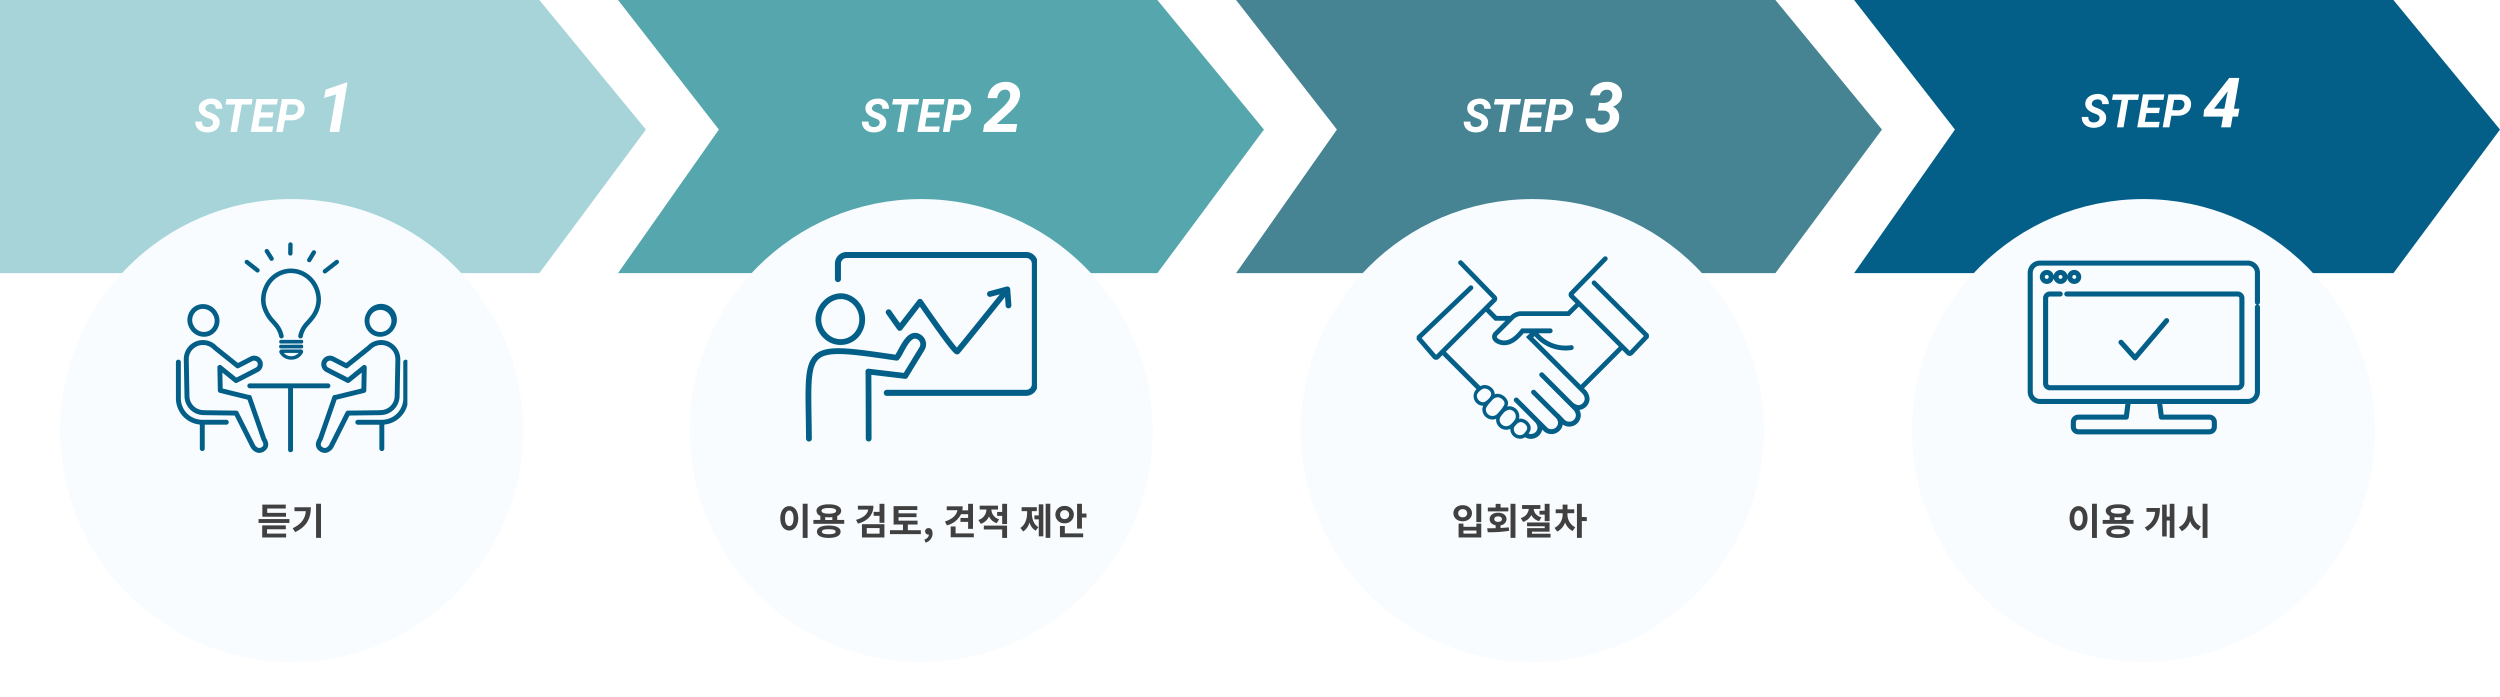<svg xmlns="http://www.w3.org/2000/svg" xmlns:xlink="http://www.w3.org/1999/xlink" width="1080.047" height="301" viewBox="0 0 1080.047 301">
  <defs>
    <filter id="楕円形_26072" x="283" y="71" width="230" height="230" filterUnits="userSpaceOnUse">
      <feOffset dy="6" input="SourceAlpha"/>
      <feGaussianBlur stdDeviation="5" result="blur"/>
      <feFlood flood-opacity="0.161"/>
      <feComposite operator="in" in2="blur"/>
      <feComposite in="SourceGraphic"/>
    </filter>
    <filter id="楕円形_26075" x="11" y="71" width="230" height="230" filterUnits="userSpaceOnUse">
      <feOffset dy="6" input="SourceAlpha"/>
      <feGaussianBlur stdDeviation="5" result="blur-2"/>
      <feFlood flood-opacity="0.161"/>
      <feComposite operator="in" in2="blur-2"/>
      <feComposite in="SourceGraphic"/>
    </filter>
    <filter id="楕円形_26073" x="547" y="71" width="230" height="230" filterUnits="userSpaceOnUse">
      <feOffset dy="6" input="SourceAlpha"/>
      <feGaussianBlur stdDeviation="5" result="blur-3"/>
      <feFlood flood-opacity="0.161"/>
      <feComposite operator="in" in2="blur-3"/>
      <feComposite in="SourceGraphic"/>
    </filter>
    <filter id="楕円形_26074" x="811" y="71" width="230" height="230" filterUnits="userSpaceOnUse">
      <feOffset dy="6" input="SourceAlpha"/>
      <feGaussianBlur stdDeviation="5" result="blur-4"/>
      <feFlood flood-opacity="0.161"/>
      <feComposite operator="in" in2="blur-4"/>
      <feComposite in="SourceGraphic"/>
    </filter>
    <clipPath id="clip-path">
      <rect id="長方形_1508" data-name="長方形 1508" width="100" height="100" fill="#fff" stroke="#707070" stroke-width="1"/>
    </clipPath>
    <clipPath id="clip-path-2">
      <rect id="長方形_1509" data-name="長方形 1509" width="100" height="100" transform="translate(0 0.373)" fill="#fff" stroke="#707070" stroke-width="1"/>
    </clipPath>
    <clipPath id="clip-path-3">
      <rect id="長方形_1510" data-name="長方形 1510" width="100" height="100" transform="translate(0 0.012)" fill="#fff" stroke="#707070" stroke-width="1"/>
    </clipPath>
    <clipPath id="clip-path-4">
      <rect id="長方形_1511" data-name="長方形 1511" width="100" height="100" transform="translate(0 -0.438)" fill="#fff" stroke="#707070" stroke-width="1"/>
    </clipPath>
  </defs>
  <g id="グループ_6384" data-name="グループ 6384" transform="translate(-180 -700)">
    <g id="グループ_6212" data-name="グループ 6212">
      <path id="パス_8188" data-name="パス 8188" d="M0,0H233l46.047,55.971L233,118H0Z" transform="translate(180 700)" fill="#a6d4d8"/>
      <path id="パス_8189" data-name="パス 8189" d="M0,0H233l46.047,55.971L233,118H0L43.569,55.971Z" transform="translate(447 700)" fill="#56a6ad"/>
      <path id="パス_8190" data-name="パス 8190" d="M0,0H233l46.047,55.971L233,118H0L43.569,55.971Z" transform="translate(714 700)" fill="#468493"/>
      <path id="パス_8191" data-name="パス 8191" d="M0,0H233l46.047,55.971L233,118H0L43.569,55.971Z" transform="translate(981 700)" fill="#035f87"/>
      <g transform="matrix(1, 0, 0, 1, 180, 700)" filter="url(#楕円形_26072)">
        <circle id="楕円形_26072-2" data-name="楕円形 26072" cx="100" cy="100" r="100" transform="translate(298 80)" fill="#f8fcff"/>
      </g>
      <g transform="matrix(1, 0, 0, 1, 180, 700)" filter="url(#楕円形_26075)">
        <circle id="楕円形_26075-2" data-name="楕円形 26075" cx="100" cy="100" r="100" transform="translate(26 80)" fill="#f8fcff"/>
      </g>
      <g transform="matrix(1, 0, 0, 1, 180, 700)" filter="url(#楕円形_26073)">
        <circle id="楕円形_26073-2" data-name="楕円形 26073" cx="100" cy="100" r="100" transform="translate(562 80)" fill="#f8fcff"/>
      </g>
      <g transform="matrix(1, 0, 0, 1, 180, 700)" filter="url(#楕円形_26074)">
        <circle id="楕円形_26074-2" data-name="楕円形 26074" cx="100" cy="100" r="100" transform="translate(826 80)" fill="#f8fcff"/>
      </g>
      <g id="グループ_6211" data-name="グループ 6211">
        <path id="パス_15137" data-name="パス 15137" d="M8.027-3.8q.205-1.162-1.143-1.777L5-6.328Q1.719-7.793,1.885-10.361a3.7,3.7,0,0,1,.781-2.109,4.7,4.7,0,0,1,2-1.44,7.088,7.088,0,0,1,2.783-.5,4.822,4.822,0,0,1,3.33,1.226,4.084,4.084,0,0,1,1.25,3.179H9.18a2.035,2.035,0,0,0-.425-1.5,1.914,1.914,0,0,0-1.47-.557,2.963,2.963,0,0,0-1.7.444,1.823,1.823,0,0,0-.859,1.274Q4.541-9.287,6.152-8.662l1.289.488.742.342q2.881,1.426,2.7,4a3.863,3.863,0,0,1-.806,2.173A4.542,4.542,0,0,1,8.12-.254,6.957,6.957,0,0,1,5.4.205a6.092,6.092,0,0,1-2.7-.635,4.186,4.186,0,0,1-1.8-1.709A4.425,4.425,0,0,1,.371-4.482l2.861.01Q3.1-2.158,5.508-2.119a2.989,2.989,0,0,0,1.719-.459A1.787,1.787,0,0,0,8.027-3.8Zm16.65-8.047H20.459L18.408,0H15.547L17.6-11.846h-4.17l.42-2.373H25.1Zm9.033,5.684H28.262L27.6-2.354H34L33.594,0H24.326L26.8-14.219h9.248l-.42,2.373H29.248l-.6,3.389h5.469ZM39.072-5.01,38.193,0H35.332L37.8-14.219l4.98.01a4.982,4.982,0,0,1,3.623,1.279,3.967,3.967,0,0,1,1.152,3.34,4.49,4.49,0,0,1-1.743,3.34A6.343,6.343,0,0,1,41.768-5Zm.4-2.373,2.383.02a3.013,3.013,0,0,0,1.914-.6,2.4,2.4,0,0,0,.908-1.611,2.058,2.058,0,0,0-.327-1.621,1.772,1.772,0,0,0-1.4-.645l-2.7-.01ZM62.539,0H58.408l2.813-16.23-5.186,1.567.645-3.618,8.906-3.076.542-.015Z" transform="translate(264 757)" fill="#fff"/>
        <path id="パス_15138" data-name="パス 15138" d="M8.027-3.8q.205-1.162-1.143-1.777L5-6.328Q1.719-7.793,1.885-10.361a3.7,3.7,0,0,1,.781-2.109,4.7,4.7,0,0,1,2-1.44,7.088,7.088,0,0,1,2.783-.5,4.822,4.822,0,0,1,3.33,1.226,4.084,4.084,0,0,1,1.25,3.179H9.18a2.035,2.035,0,0,0-.425-1.5,1.914,1.914,0,0,0-1.47-.557,2.963,2.963,0,0,0-1.7.444,1.823,1.823,0,0,0-.859,1.274Q4.541-9.287,6.152-8.662l1.289.488.742.342q2.881,1.426,2.7,4a3.863,3.863,0,0,1-.806,2.173A4.542,4.542,0,0,1,8.12-.254,6.957,6.957,0,0,1,5.4.205a6.092,6.092,0,0,1-2.7-.635,4.186,4.186,0,0,1-1.8-1.709A4.425,4.425,0,0,1,.371-4.482l2.861.01Q3.1-2.158,5.508-2.119a2.989,2.989,0,0,0,1.719-.459A1.787,1.787,0,0,0,8.027-3.8Zm16.65-8.047H20.459L18.408,0H15.547L17.6-11.846h-4.17l.42-2.373H25.1Zm9.033,5.684H28.262L27.6-2.354H34L33.594,0H24.326L26.8-14.219h9.248l-.42,2.373H29.248l-.6,3.389h5.469ZM39.072-5.01,38.193,0H35.332L37.8-14.219l4.98.01a4.982,4.982,0,0,1,3.623,1.279,3.967,3.967,0,0,1,1.152,3.34,4.49,4.49,0,0,1-1.743,3.34A6.343,6.343,0,0,1,41.768-5Zm.4-2.373,2.383.02a3.013,3.013,0,0,0,1.914-.6,2.4,2.4,0,0,0,.908-1.611,2.058,2.058,0,0,0-.327-1.621,1.772,1.772,0,0,0-1.4-.645l-2.7-.01ZM66.89,0H52.681l.483-3.076,7.573-7.1a16.776,16.776,0,0,0,3.091-3.545,4.152,4.152,0,0,0,.571-2.666,1.989,1.989,0,0,0-2.095-1.86,3,3,0,0,0-2.351.981,4.6,4.6,0,0,0-1.15,2.651l-4.131.015a7.242,7.242,0,0,1,1.187-3.618,7.278,7.278,0,0,1,2.849-2.527,8.26,8.26,0,0,1,3.845-.886,6.553,6.553,0,0,1,4.629,1.67,5.167,5.167,0,0,1,1.465,4.292q-.234,3.018-3.56,6.3L62.979-7.368,58.613-3.442l8.818.029Z" transform="translate(552 757)" fill="#fff"/>
        <path id="パス_15139" data-name="パス 15139" d="M8.027-3.8q.205-1.162-1.143-1.777L5-6.328Q1.719-7.793,1.885-10.361a3.7,3.7,0,0,1,.781-2.109,4.7,4.7,0,0,1,2-1.44,7.088,7.088,0,0,1,2.783-.5,4.822,4.822,0,0,1,3.33,1.226,4.084,4.084,0,0,1,1.25,3.179H9.18a2.035,2.035,0,0,0-.425-1.5,1.914,1.914,0,0,0-1.47-.557,2.963,2.963,0,0,0-1.7.444,1.823,1.823,0,0,0-.859,1.274Q4.541-9.287,6.152-8.662l1.289.488.742.342q2.881,1.426,2.7,4a3.863,3.863,0,0,1-.806,2.173A4.542,4.542,0,0,1,8.12-.254,6.957,6.957,0,0,1,5.4.205a6.092,6.092,0,0,1-2.7-.635,4.186,4.186,0,0,1-1.8-1.709A4.425,4.425,0,0,1,.371-4.482l2.861.01Q3.1-2.158,5.508-2.119a2.989,2.989,0,0,0,1.719-.459A1.787,1.787,0,0,0,8.027-3.8Zm16.65-8.047H20.459L18.408,0H15.547L17.6-11.846h-4.17l.42-2.373H25.1Zm9.033,5.684H28.262L27.6-2.354H34L33.594,0H24.326L26.8-14.219h9.248l-.42,2.373H29.248l-.6,3.389h5.469ZM39.072-5.01,38.193,0H35.332L37.8-14.219l4.98.01a4.982,4.982,0,0,1,3.623,1.279,3.967,3.967,0,0,1,1.152,3.34,4.49,4.49,0,0,1-1.743,3.34A6.343,6.343,0,0,1,41.768-5Zm.4-2.373,2.383.02a3.013,3.013,0,0,0,1.914-.6,2.4,2.4,0,0,0,.908-1.611,2.058,2.058,0,0,0-.327-1.621,1.772,1.772,0,0,0-1.4-.645l-2.7-.01Zm19.375-5.156,1.978.015a3.853,3.853,0,0,0,2.527-.835A3.257,3.257,0,0,0,64.531-15.6a2.365,2.365,0,0,0-.454-1.9,2.306,2.306,0,0,0-1.8-.74,3.079,3.079,0,0,0-2.058.652A2.8,2.8,0,0,0,59.17-15.82l-4.131.029a5.535,5.535,0,0,1,2.219-4.226,7.808,7.808,0,0,1,5.076-1.619,6.968,6.968,0,0,1,4.775,1.685,5.136,5.136,0,0,1,1.6,4.307Q68.5-12.6,64.824-10.869a4.465,4.465,0,0,1,2.1,1.956,5.3,5.3,0,0,1,.579,2.82,6.126,6.126,0,0,1-1.187,3.4,6.942,6.942,0,0,1-2.9,2.249,9.3,9.3,0,0,1-3.926.74,6.653,6.653,0,0,1-4.658-1.714,5.7,5.7,0,0,1-1.772-4.438h4.1a2.648,2.648,0,0,0,.667,1.941,2.6,2.6,0,0,0,1.941.784,3.63,3.63,0,0,0,2.461-.813,3.292,3.292,0,0,0,1.2-2.2,2.667,2.667,0,0,0-.52-2.241,2.915,2.915,0,0,0-2.161-.82L58.32-9.229Z" transform="translate(812 757)" fill="#fff"/>
        <path id="パス_15140" data-name="パス 15140" d="M8.027-3.8q.205-1.162-1.143-1.777L5-6.328Q1.719-7.793,1.885-10.361a3.7,3.7,0,0,1,.781-2.109,4.7,4.7,0,0,1,2-1.44,7.088,7.088,0,0,1,2.783-.5,4.822,4.822,0,0,1,3.33,1.226,4.084,4.084,0,0,1,1.25,3.179H9.18a2.035,2.035,0,0,0-.425-1.5,1.914,1.914,0,0,0-1.47-.557,2.963,2.963,0,0,0-1.7.444,1.823,1.823,0,0,0-.859,1.274Q4.541-9.287,6.152-8.662l1.289.488.742.342q2.881,1.426,2.7,4a3.863,3.863,0,0,1-.806,2.173A4.542,4.542,0,0,1,8.12-.254,6.957,6.957,0,0,1,5.4.205a6.092,6.092,0,0,1-2.7-.635,4.186,4.186,0,0,1-1.8-1.709A4.425,4.425,0,0,1,.371-4.482l2.861.01Q3.1-2.158,5.508-2.119a2.989,2.989,0,0,0,1.719-.459A1.787,1.787,0,0,0,8.027-3.8Zm16.65-8.047H20.459L18.408,0H15.547L17.6-11.846h-4.17l.42-2.373H25.1Zm9.033,5.684H28.262L27.6-2.354H34L33.594,0H24.326L26.8-14.219h9.248l-.42,2.373H29.248l-.6,3.389h5.469ZM39.072-5.01,38.193,0H35.332L37.8-14.219l4.98.01a4.982,4.982,0,0,1,3.623,1.279,3.967,3.967,0,0,1,1.152,3.34,4.49,4.49,0,0,1-1.743,3.34A6.343,6.343,0,0,1,41.768-5Zm.4-2.373,2.383.02a3.013,3.013,0,0,0,1.914-.6,2.4,2.4,0,0,0,.908-1.611,2.058,2.058,0,0,0-.327-1.621,1.772,1.772,0,0,0-1.4-.645l-2.7-.01Zm26.641-.645h2.344l-.6,3.413H65.513L64.707,0H60.576l.806-4.614H52.915L53.208-7.5,64.092-21.328h4.321ZM57.5-8.057l4.482.029,1.45-7.588-.381.527Z" transform="translate(1079 755)" fill="#fff"/>
      </g>
      <g id="マスクグループ_102" data-name="マスクグループ 102" transform="translate(256 800)" clip-path="url(#clip-path)">
        <g id="_イヤー__" transform="translate(0 4.689)">
          <g id="グループ_6016" data-name="グループ 6016" transform="translate(0)">
            <path id="パス_14908" data-name="パス 14908" d="M32.012,58.06a1.053,1.053,0,0,0-.8-.694.952.952,0,0,0-.4,0L19.519,54.588l-.131-6.849,5.231,4.231a1.058,1.058,0,0,0,1.154.117l9.012-4.635a3.717,3.717,0,1,0-3.4-6.61l-5.273,2.712-9.139-7.328A8.272,8.272,0,0,0,2.715,42.1l.3,15.847a8.3,8.3,0,0,0,8.186,8.121.864.864,0,0,0,.192.019l13.3.174,6.849,13.609a.445.445,0,0,0,.047.08,4.853,4.853,0,0,0,3,2.383,3.317,3.317,0,0,0,.713.075,3.983,3.983,0,0,0,2.247-.746c1.112-.755,2.66-2.5.676-5.719L32.012,58.059Zm4.349,21.847a1.68,1.68,0,0,1-1.323.347,2.821,2.821,0,0,1-1.609-1.379L26.312,64.73a1.061,1.061,0,0,0-.938-.586l-13.741-.178a1.133,1.133,0,0,0-.22-.023H11.3a6.166,6.166,0,0,1-6.15-6.033l-.3-15.847a6.147,6.147,0,0,1,10.635-4.325,1.121,1.121,0,0,0,.108.1l9.734,7.806a1.075,1.075,0,0,0,1.154.117l5.888-3.031a1.555,1.555,0,0,1,1.21-.1,1.59,1.59,0,0,1,.244,2.927l-8.393,4.316-6.469-5.231a1.064,1.064,0,0,0-1.731.849l.192,9.95a1.066,1.066,0,0,0,.812,1.013l12.01,2.955,6.033,17.348a1.065,1.065,0,0,0,.108.22c1.295,2.041.479,2.6-.009,2.927Z" transform="translate(0.69 8.565)" fill="#035f87"/>
            <path id="パス_14909" data-name="パス 14909" d="M11.131,35.39a6.591,6.591,0,0,0,3.214-.83A7,7,0,0,0,16.869,25,7,7,0,0,0,7.42,22.091,7,7,0,0,0,4.9,31.652a7.178,7.178,0,0,0,6.239,3.739Zm-2.7-11.484a4.546,4.546,0,0,1,2.21-.568,5.1,5.1,0,0,1,4.414,2.674,4.929,4.929,0,0,1-1.717,6.737,4.925,4.925,0,0,1-6.624-2.1,4.929,4.929,0,0,1,1.717-6.737Z" transform="translate(1.01 5.409)" fill="#035f87"/>
            <path id="パス_14910" data-name="パス 14910" d="M21.753,66.384H11.39A9.272,9.272,0,0,1,2.13,57.119V41.469a1.065,1.065,0,0,0-2.13,0v15.65A11.4,11.4,0,0,0,10.325,68.458V78.83a1.065,1.065,0,0,0,2.13,0V68.509h9.3a1.065,1.065,0,1,0,0-2.13Z" transform="translate(0 10.28)" fill="#035f87"/>
            <path id="パス_14911" data-name="パス 14911" d="M76.179,66.072a8.3,8.3,0,0,0,8.191-8.121l.3-15.847a8.292,8.292,0,0,0-8.121-8.44h0a8.279,8.279,0,0,0-6.136,2.561L61.28,43.554l-5.273-2.712a3.717,3.717,0,1,0-3.4,6.61l9.012,4.635a1.066,1.066,0,0,0,1.154-.117L68,47.739l-.131,6.849L56.579,57.365a1.139,1.139,0,0,0-.4,0,1.077,1.077,0,0,0-.8.694L49.158,75.947c-1.984,3.223-.436,4.963.676,5.719a4,4,0,0,0,2.252.746,3.392,3.392,0,0,0,.718-.075,4.837,4.837,0,0,0,3-2.383.706.706,0,0,0,.047-.08L62.7,66.265,76,66.091a1.211,1.211,0,0,0,.183-.019Zm-.418-2.106-13.745.178a1.061,1.061,0,0,0-.938.586L53.962,78.875a2.807,2.807,0,0,1-1.609,1.379,1.68,1.68,0,0,1-1.323-.347c-.488-.333-1.3-.887-.009-2.927a1.2,1.2,0,0,0,.108-.22l6.033-17.348,12.01-2.955a1.066,1.066,0,0,0,.812-1.013l.192-9.95a1.064,1.064,0,0,0-1.731-.849l-6.469,5.231-8.393-4.316a1.591,1.591,0,0,1,1.459-2.829l5.888,3.031a1.067,1.067,0,0,0,1.154-.117l9.734-7.806a1.12,1.12,0,0,0,.108-.1,6.144,6.144,0,0,1,10.63,4.325L82.25,57.9a6.163,6.163,0,0,1-6.15,6.033H76a.981.981,0,0,0-.23.023Z" transform="translate(12.264 8.565)" fill="#035f87"/>
            <path id="パス_14912" data-name="パス 14912" d="M68.452,34.56a6.591,6.591,0,0,0,3.214.83A7.193,7.193,0,0,0,77.9,31.651,6.854,6.854,0,1,0,65.932,25a7,7,0,0,0,2.524,9.561Zm-.708-8.552a4.779,4.779,0,1,1,1.717,6.737A4.921,4.921,0,0,1,67.743,26.008Z" transform="translate(16.54 5.409)" fill="#035f87"/>
            <path id="パス_14913" data-name="パス 14913" d="M83.56,40.408a1.067,1.067,0,0,0-1.065,1.065v15.65a9.275,9.275,0,0,1-9.261,9.265H62.871a1.065,1.065,0,0,0,0,2.13h9.3V78.838a1.065,1.065,0,0,0,2.13,0V68.466A11.4,11.4,0,0,0,84.629,57.127V41.477a1.067,1.067,0,0,0-1.065-1.065Z" transform="translate(15.726 10.281)" fill="#035f87"/>
            <path id="パス_14914" data-name="パス 14914" d="M60.474,49.64a1.067,1.067,0,0,0-1.065-1.065H25.665a1.065,1.065,0,0,0,0,2.13H42.2V77.257a1.065,1.065,0,1,0,2.13,0V50.7H59.414a1.067,1.067,0,0,0,1.065-1.065Z" transform="translate(6.259 12.359)" fill="#035f87"/>
            <path id="パス_14915" data-name="パス 14915" d="M32.773,7.01h0a.94.94,0,1,0,1.572-1.032L32.281,2.7a.927.927,0,0,0-.807-.422.917.917,0,0,0-.5.155.944.944,0,0,0-.267,1.3l2.059,3.27Z" transform="translate(7.773 0.58)" fill="#035f87"/>
            <path id="パス_14916" data-name="パス 14916" d="M39.089,5.587h0a.912.912,0,0,0,.5.15H39.6a.922.922,0,0,0,.657-.267.938.938,0,0,0,.281-.666L40.586.952A.936.936,0,0,0,39.657,0,.955.955,0,0,0,38.7.934l-.047,3.852A.954.954,0,0,0,39.089,5.587Z" transform="translate(9.836)" fill="#035f87"/>
            <path id="パス_14917" data-name="パス 14917" d="M45.62,7.775a.929.929,0,0,0,.483.136h.023a.93.93,0,0,0,.788-.455L48.9,4.172A.943.943,0,1,0,47.285,3.2L45.3,6.48a.928.928,0,0,0-.108.713A.942.942,0,0,0,45.62,7.775Z" transform="translate(11.491 0.698)" fill="#035f87"/>
            <path id="パス_14918" data-name="パス 14918" d="M51.177,11.879a.96.96,0,0,0,.324.056.934.934,0,0,0,.577-.2l5.151-4.025a.943.943,0,1,0-1.154-1.492l-5.151,4.025a.942.942,0,0,0-.169,1.323.929.929,0,0,0,.422.31Z" transform="translate(12.864 1.533)" fill="#035f87"/>
            <path id="パス_14919" data-name="パス 14919" d="M24.038,7.717l4.611,3.612a.954.954,0,0,0,.577.2.939.939,0,0,0,.746-.366A.95.95,0,0,0,29.8,9.838L25.192,6.226h0a.936.936,0,0,0-.9-.141.968.968,0,0,0-.427.31.95.95,0,0,0,.169,1.323Z" transform="translate(6.024 1.534)" fill="#035f87"/>
            <path id="パス_14920" data-name="パス 14920" d="M33.649,32.452c.141.164.286.324.432.488l.084.1a15.25,15.25,0,0,1,1.745,2.214,10.238,10.238,0,0,1,1.253,3.2.992.992,0,0,0,.962.779,1.071,1.071,0,0,0,.206-.023.994.994,0,0,0,.624-.427.981.981,0,0,0,.136-.741,12.261,12.261,0,0,0-1.5-3.814,17.346,17.346,0,0,0-1.966-2.51c-.164-.188-.333-.371-.493-.563a14.8,14.8,0,0,1-3.626-6.483,11.408,11.408,0,0,1,.8-6.929,10.944,10.944,0,0,1,9.34-6.727A10.715,10.715,0,0,1,48.122,12.8,11.283,11.283,0,0,1,51.875,17,12.22,12.22,0,0,1,53.23,22.75a11.93,11.93,0,0,1-2.51,6.774A28.468,28.468,0,0,1,48.807,31.8l-.066.075c-.164.183-.333.371-.5.558a11.888,11.888,0,0,0-2.261,3.654,13.148,13.148,0,0,0-.572,1.942.981.981,0,0,0,.136.741.987.987,0,0,0,1.792-.333,11.019,11.019,0,0,1,.483-1.647,9.922,9.922,0,0,1,1.9-3.054c.183-.206.366-.413.568-.638a30.336,30.336,0,0,0,2.022-2.411,13.825,13.825,0,0,0,2.89-7.914,14.111,14.111,0,0,0-1.581-6.685,13.2,13.2,0,0,0-4.414-4.93,12.712,12.712,0,0,0-7.684-2.111,12.922,12.922,0,0,0-11.034,7.919,13.376,13.376,0,0,0-.91,8.125,16.66,16.66,0,0,0,4.063,7.351Z" transform="translate(7.456 2.296)" fill="#035f87"/>
            <path id="パス_14921" data-name="パス 14921" d="M36.053,36.841a1.786,1.786,0,0,0,.267.028q4.37-.007,8.735-.023a.687.687,0,0,0,.854-.863c-.009-.525-.225-.732-.765-.732q-4.25.007-8.51.019a4.336,4.336,0,0,0-.539.023.568.568,0,0,0-.53.652c0,.047,0,.094,0,.155a2.041,2.041,0,0,0,.009.239.717.717,0,0,0,.1.272l.131.188.244.033Z" transform="translate(9.048 8.969)" fill="#035f87"/>
            <path id="パス_14922" data-name="パス 14922" d="M45.495,33.62a1.392,1.392,0,0,0-.361-.038c-2.463,0-4.921.009-7.384.014H36.9v.235h0l-.047-.235c-.2,0-.4,0-.61.014-.122.014-.582.131-.615.46,0,.033-.009.066-.014.122a.99.99,0,0,0,.131.793.52.52,0,0,0,.164.131l.22.056a2.758,2.758,0,0,0,.291.019l7.717-.014h1.056a.757.757,0,0,0,.577-.188.734.734,0,0,0,.164-.554v-.211a.538.538,0,0,0-.45-.6Z" transform="translate(9.055 8.545)" fill="#035f87"/>
            <path id="パス_14923" data-name="パス 14923" d="M40.74,41.312a5.522,5.522,0,0,0,5.067-3,1,1,0,0,0-.056-.966.986.986,0,0,0-.835-.46l-8.332.019a.978.978,0,0,0-.835.469,1,1,0,0,0-.042.976,5.591,5.591,0,0,0,5.034,2.96ZM43.972,38.4a4.222,4.222,0,0,1-3.242,1.407h-.019a4.218,4.218,0,0,1-3.167-1.393Z" transform="translate(9.058 9.386)" fill="#035f87"/>
          </g>
        </g>
      </g>
      <g id="マスクグループ_103" data-name="マスクグループ 103" transform="translate(528 799.627)" clip-path="url(#clip-path-2)">
        <g id="_イヤー__2" data-name="_イヤー__" transform="translate(0 9.23)">
          <g id="グループ_6017" data-name="グループ 6017" transform="translate(0)">
            <path id="パス_14924" data-name="パス 14924" d="M92.725,0H15.185a5.067,5.067,0,0,0-5.06,5.06v6.649a1.3,1.3,0,1,0,2.606,0V5.06a2.461,2.461,0,0,1,2.46-2.46H92.732a2.461,2.461,0,0,1,2.46,2.46V57.095a2.461,2.461,0,0,1-2.46,2.46h-60.2a1.3,1.3,0,1,0,0,2.606H92.719a5.067,5.067,0,0,0,5.06-5.06V5.06A5.067,5.067,0,0,0,92.719,0Z" transform="translate(2.576)" fill="#035f87"/>
            <path id="パス_14925" data-name="パス 14925" d="M14.16,36.552H14.2A10.4,10.4,0,0,0,21.8,33.331a11.358,11.358,0,0,0,3.069-7.9c0-6.016-4.774-11.142-10.442-11.2h-.067A10.764,10.764,0,0,0,6.677,17.7a11.513,11.513,0,0,0-3.245,7.922,11.018,11.018,0,0,0,3.2,7.623,10.554,10.554,0,0,0,7.532,3.312ZM8.485,19.424a8.257,8.257,0,0,1,5.863-2.691H14.4c4.311.043,7.952,4.025,7.952,8.695A8.865,8.865,0,0,1,19.981,31.6,7.926,7.926,0,0,1,14.2,34.049h-.03a8.084,8.084,0,0,1-5.748-2.557A8.552,8.552,0,0,1,5.928,25.6a9.015,9.015,0,0,1,2.551-6.18Z" transform="translate(0.873 3.622)" fill="#035f87"/>
            <path id="パス_14926" data-name="パス 14926" d="M42.938,47.729a1.245,1.245,0,0,0,1.212-.591l7.221-11.806a4.876,4.876,0,0,0-1.583-6.685,4.286,4.286,0,0,0-3.495-.658c-2.764.712-4.664,4.238-6.2,7.069-.451.834-.883,1.632-1.26,2.21-20.422-3-29.8-4.323-34.694-.037C-.274,41.111-.146,48.74.1,63.944c.049,2.868.1,6.125.122,9.62a1.275,1.275,0,0,0,1.26,1.242,1.247,1.247,0,0,0,1.242-1.26C2.7,70.039,2.649,66.781,2.6,63.9c-.225-13.974-.353-21.676,3.2-24.794,4.073-3.58,14.5-2.046,33.421.737a1.251,1.251,0,0,0,1.133-.426A20.013,20.013,0,0,0,42.3,36.24c1.23-2.277,2.917-5.4,4.621-5.839a1.831,1.831,0,0,1,1.54.353,2.379,2.379,0,0,1,.785,3.264l-6.8,11.124-15.131-1.8a1.253,1.253,0,0,0-1.041.335,1.185,1.185,0,0,0-.353,1.011c.049.822.091,17.706.11,28.855a1.25,1.25,0,0,0,1.248,1.248h0a1.251,1.251,0,0,0,1.248-1.254c-.012-8.89-.043-22.869-.091-27.546l14.51,1.723Z" transform="translate(0 7.088)" fill="#035f87"/>
            <path id="パス_14927" data-name="パス 14927" d="M43.47,17.783a1.253,1.253,0,0,0-.992-.542,1.225,1.225,0,0,0-1.023.487L33.728,27.7,29.9,22.289a1.249,1.249,0,0,0-2.04,1.443l4.8,6.783a1.267,1.267,0,0,0,.992.53,1.319,1.319,0,0,0,1.017-.487l7.708-9.949c1.346,1.948,3.9,5.638,6.521,9.3,7.988,11.179,8.7,11.246,9.45,11.319h.128a1.362,1.362,0,0,0,.95-.39c.8-.8,15.3-18.845,19.722-24.361l.268,3.69a1.25,1.25,0,0,0,1.248,1.157h.091a1.253,1.253,0,0,0,1.157-1.34l-.505-6.953a1.232,1.232,0,0,0-.524-.925,1.256,1.256,0,0,0-1.047-.189l-7.514,2a1.25,1.25,0,0,0,.639,2.417L76.9,15.287C70.133,23.72,60.969,35.094,58.351,38.254c-2.277-2.515-8.975-11.837-14.881-20.477Z" transform="translate(7.03 3.022)" fill="#035f87"/>
          </g>
        </g>
      </g>
      <g id="マスクグループ_104" data-name="マスクグループ 104" transform="translate(792 799.988)" clip-path="url(#clip-path-3)">
        <g id="_イヤー__3" data-name="_イヤー__" transform="translate(0 10.745)">
          <path id="パス_14928" data-name="パス 14928" d="M7.148,44.193a1.759,1.759,0,0,0,1.26.517,1.781,1.781,0,0,0,1.266-.524l1.492-1.492L25.873,57.408a4.174,4.174,0,0,0,2.672,7.154c.06,0,.113.007.172.007h.1a3.275,3.275,0,0,0-.4,1.233,4.369,4.369,0,0,0,4.012,4.688,2.941,2.941,0,0,0,.345.013,4.318,4.318,0,0,0,1.585-.305v.033a4.36,4.36,0,0,0,4.012,4.688c.106.007.212.013.318.013a4.243,4.243,0,0,0,1.81-.418,4.128,4.128,0,0,0,3.673,4.25,3.619,3.619,0,0,0,.6.046,3.537,3.537,0,0,0,2.062-.656,4.961,4.961,0,0,0,7.426-3.3l.5.5A4.924,4.924,0,0,0,58.257,76.8a4.977,4.977,0,0,0,4.893-4.111,4.968,4.968,0,0,0,7.784-4.091,4.787,4.787,0,0,0-.61-2.215,4.993,4.993,0,0,0,4.4-4.933A5.947,5.947,0,0,0,73.1,57.793l-.776-.776,16.5-16.5,1.989,1.989a1.793,1.793,0,0,0,2.526.007l7.015-7.387-.02-1.432L77.4,10.735a1.033,1.033,0,0,0-1.452,0,1.021,1.021,0,0,0,0,1.452L98.18,34.426l-6.1,6.425L67.818,16.583,82.247,1.744A1.027,1.027,0,1,0,80.775.311L66.181,15.323a1.789,1.789,0,0,0,0,2.526L68.627,20.3l-3.441,3.441H44.657a6.966,6.966,0,0,0-3.872,1.691l-.06.053-.259.259H34.692l-3.282-3.282,2.9-2.9a1.787,1.787,0,0,0,.007-2.52L19.72,2.009a1.027,1.027,0,0,0-1.472,1.432L32.676,18.281,8.428,42.536,2.188,35.3,24.169,14.322a1.027,1.027,0,1,0-1.419-1.485L.066,34.486,0,35.9l7.095,8.235.053.06ZM28.724,63.044h-.06a2.838,2.838,0,0,1-1.936-.981,2.8,2.8,0,0,1-.67-2.069c.073-.968,1.956-2.732,3.05-2.851.086-.007.179-.013.265-.013a3.182,3.182,0,0,1,2.208.961,2.134,2.134,0,0,1,.637,1.591c-.06,1.194-2.314,3.368-3.488,3.368Zm5.862,5.265a2.838,2.838,0,0,1-4.655-2.394c.06-.769,1.472-2.48,2.46-3.441l.053-.053a3.41,3.41,0,0,1,2.526-1.512,2.725,2.725,0,0,1,.511.053c1.174.245,2.553,1.472,2.513,2.632-.04.995-2.009,3.348-3.4,4.721Zm6,4.376a3.055,3.055,0,0,1-2.109.7,2.839,2.839,0,0,1-2.612-3.05c.033-.371.325-1.1,1.565-2.48a3.881,3.881,0,0,1,2.719-1.585h.04a3.229,3.229,0,0,1,1.777.769,2.959,2.959,0,0,1,.875,2.334,2.7,2.7,0,0,1-.477,1.359,13.516,13.516,0,0,1-1.784,1.956ZM47.747,74.6a4.11,4.11,0,0,1-.835,1.339l-.073.086a2.515,2.515,0,0,1-2.447,1.22,2.609,2.609,0,0,1-2.387-2.838c0-.61.65-1.306,1.14-1.777a2.91,2.91,0,0,1,1.565-.981A1.4,1.4,0,0,1,45,71.618,3.185,3.185,0,0,1,47.33,73.01a1.835,1.835,0,0,1,.4,1.591Zm-5.6-47.641a4.974,4.974,0,0,1,2.506-1.174H66.035l4.045-4.045L87.385,39.048l-16.5,16.5-20.5-20.5.557-.557A17.615,17.615,0,0,0,64.3,40.679a17.856,17.856,0,0,0,2.672-.2,1.053,1.053,0,0,0-.318-2.082,15.421,15.421,0,0,1-14.011-5.159h5.059a1.054,1.054,0,0,0,0-2.109H45.8a1.383,1.383,0,0,0-.232.027H45.3l-.2.245a.951.951,0,0,0-.206.252c-2.022,2.453-4.277,4.695-7.068,4.695-1.319,0-2.845-.663-3.13-1.359-.04-.1-.166-.4.438-1.008,1.213-1.213,6.558-6.564,7.009-7.009ZM29.924,23.943l3.9,3.9h4.542l-4.681,4.681a2.852,2.852,0,0,0-.882,3.249c.709,1.711,3.116,2.632,5.026,2.632,3.528,0,6.226-2.546,8.421-5.159h2.679l-1.7,1.631L71.591,59.245a3.972,3.972,0,0,1,1.028,2.188,2.864,2.864,0,0,1-2.864,2.858,5.085,5.085,0,0,1-2.029-.942L54.8,50.426a1.082,1.082,0,0,0-1.492,0,1.057,1.057,0,0,0,0,1.492L67.8,66.413a3.89,3.89,0,0,1,1.014,2.175,2.861,2.861,0,0,1-4.84,2.062L61.4,67.977l-.053.046L51.282,57.958a1.082,1.082,0,0,0-1.492,0,1.041,1.041,0,0,0,0,1.485L60.419,70.073a3.267,3.267,0,0,1,.683,1.75,2.844,2.844,0,0,1-4.6,2.254,1.386,1.386,0,0,0-.153-.192L52.767,70.3l-.259-.265h0L43.8,61.32a1.082,1.082,0,0,0-1.492,0,1.057,1.057,0,0,0,0,1.492l8.9,8.9a4.044,4.044,0,0,1,1.021,2.181,2.839,2.839,0,0,1-3.866,2.666,4.886,4.886,0,0,0,.816-1.465,3.322,3.322,0,0,0-.617-2.964A4.722,4.722,0,0,0,45,70.106a3.12,3.12,0,0,0-.61.06l-.153.04a4.173,4.173,0,0,0,.119-.756A4.439,4.439,0,0,0,42.96,65.9a4.594,4.594,0,0,0-2.884-1.14,4.469,4.469,0,0,0-.922.139,3.427,3.427,0,0,0,.351-1.24c.073-2-1.9-3.8-3.726-4.177a4.26,4.26,0,0,0-.816-.086,3.778,3.778,0,0,0-1.24.212,3.671,3.671,0,0,0-1.054-2.559A4.656,4.656,0,0,0,29.361,55.6a3.23,3.23,0,0,0-.438.027,3.762,3.762,0,0,0-1.373.484l-14.9-14.9L29.918,23.95Z" transform="translate(0 -0.001)" fill="#035f87"/>
        </g>
      </g>
      <g id="マスクグループ_105" data-name="マスクグループ 105" transform="translate(1056 800.438)" clip-path="url(#clip-path-4)">
        <g id="_イヤー__4" data-name="_イヤー__" transform="translate(0 12.138)">
          <g id="グループ_6018" data-name="グループ 6018">
            <path id="パス_14929" data-name="パス 14929" d="M10.166,6.945a3.049,3.049,0,0,0,5.938,0,3.022,3.022,0,1,0,0-1.334,3.049,3.049,0,0,0-5.938,0,3.022,3.022,0,1,0,0,1.334Zm8.913-1.511a.844.844,0,1,1-.853.844A.848.848,0,0,1,19.079,5.434Zm-5.944,0a.844.844,0,1,1-.853.844A.848.848,0,0,1,13.135,5.434Zm-6.8.844a.853.853,0,1,1,.853.844A.848.848,0,0,1,6.338,6.278Z" transform="translate(1.054 0.788)" fill="#035f87"/>
            <path id="パス_14930" data-name="パス 14930" d="M38.41,38.287h.018a1.075,1.075,0,0,0,.823-.39L52.909,21.806a1.085,1.085,0,0,0-.137-1.535,1.112,1.112,0,0,0-1.55.136L38.387,35.536l-5.2-5.8a1.1,1.1,0,0,0-1.55-.089,1.077,1.077,0,0,0-.089,1.535l6.045,6.735A1.112,1.112,0,0,0,38.41,38.287Z" transform="translate(7.955 4.845)" fill="#035f87"/>
            <path id="パス_14931" data-name="パス 14931" d="M100.355,18.015V5.248A5.281,5.281,0,0,0,95.055,0H5.3A5.281,5.281,0,0,0,0,5.248V56.7A5.281,5.281,0,0,0,5.3,61.95H42.21l-.59,4.6H21.88a3.243,3.243,0,0,0-3.255,3.223v2.084a3.243,3.243,0,0,0,3.255,3.223h56.6a3.243,3.243,0,0,0,3.255-3.223V69.771a3.243,3.243,0,0,0-3.255-3.223H58.736l-.59-4.6h36.91a5.281,5.281,0,0,0,5.3-5.248V20.1a1.094,1.094,0,0,0-.787-1.045A1.089,1.089,0,0,0,100.355,18.015Zm-21.88,50.7a1.052,1.052,0,0,1,1.055,1.045v2.084a1.052,1.052,0,0,1-1.055,1.045H21.88a1.052,1.052,0,0,1-1.055-1.045V69.765A1.052,1.052,0,0,1,21.88,68.72H42.591a1.1,1.1,0,0,0,1.091-.95l.745-5.82h11.5l.745,5.82a1.1,1.1,0,0,0,1.091.95ZM98.161,20.1V56.7a3.1,3.1,0,0,1-3.106,3.075H5.3A3.1,3.1,0,0,1,2.194,56.7V5.248A3.1,3.1,0,0,1,5.3,2.172H95.049a3.1,3.1,0,0,1,3.106,3.075V18.015a1.094,1.094,0,0,0,.787,1.045,1.089,1.089,0,0,0-.787,1.045Z" fill="#035f87"/>
            <path id="パス_14932" data-name="パス 14932" d="M89.356,10.746H15.543a1.086,1.086,0,1,0,0,2.172H89.35a.742.742,0,0,1,.745.738V50.5a.742.742,0,0,1-.745.738H8.239a.742.742,0,0,1-.745-.738V13.662a.742.742,0,0,1,.745-.738h4.471a1.086,1.086,0,1,0,0-2.172H8.239a2.933,2.933,0,0,0-2.945,2.916V50.513a2.933,2.933,0,0,0,2.945,2.916H89.356A2.933,2.933,0,0,0,92.3,50.513V13.662a2.933,2.933,0,0,0-2.945-2.916Z" transform="translate(1.347 2.601)" fill="#035f87"/>
          </g>
        </g>
      </g>
    </g>
    <path id="パス_15663" data-name="パス 15663" d="M12.56-9.44H4.432v-1.872h8.016v-1.68H2.336V-7.76H12.56Zm-8.192,7.1h8.1v-1.68H2.272V1.2H12.608V-.48H4.368ZM.7-6.752v1.68H14.032v-1.68Zm15.52-5.088v1.68h4.912c-.3,3.264-1.936,5.568-5.7,7.376l1.1,1.664C21.776-3.648,23.3-7.328,23.3-11.84Zm9.328-1.536V1.36H27.68V-13.376Z" transform="translate(291 931)" fill="#404040"/>
    <path id="パス_15664" data-name="パス 15664" d="M10.784-13.376V1.408H12.9V-13.376Zm-5.808,1.04C2.752-12.336,1.1-10.32,1.1-7.088c0,3.248,1.648,5.28,3.872,5.28S8.848-3.84,8.848-7.088C8.848-10.32,7.2-12.336,4.976-12.336Zm0,1.9c1.088,0,1.84,1.168,1.84,3.344,0,2.192-.752,3.36-1.84,3.36S3.136-4.9,3.136-7.088C3.136-9.264,3.888-10.432,4.976-10.432ZM22.032-.208c-1.968,0-2.976-.336-2.976-1.088s1.008-1.072,2.976-1.072,2.976.32,2.976,1.072S24-.208,22.032-.208Zm0-3.76c-3.184,0-5.1.96-5.1,2.672s1.92,2.688,5.1,2.688,5.12-.976,5.12-2.688S25.216-3.968,22.032-3.968ZM20.512-7.6a11.709,11.709,0,0,0,1.552.1,14.8,14.8,0,0,0,1.52-.08v1.216H20.512Zm1.552-3.936c2.016,0,3.168.4,3.168,1.232,0,.8-1.152,1.216-3.168,1.216-2,0-3.152-.416-3.152-1.216C18.912-11.136,20.064-11.536,22.064-11.536ZM25.7-6.368v-1.76A2.423,2.423,0,0,0,27.408-10.3c0-1.76-2.08-2.832-5.344-2.832-3.248,0-5.328,1.072-5.328,2.832A2.413,2.413,0,0,0,18.4-8.144v1.776H15.408V-4.7H28.72V-6.368Zm8.928-6.144v1.68H39.1c-.336,1.952-2.112,3.552-5.28,4.416l.832,1.632c4.288-1.184,6.688-3.84,6.688-7.728Zm3.84,9.648H44V-.448H38.464ZM36.384,1.2h9.7V-4.528h-9.7Zm7.584-14.544v3.472H41.424V-8.16h2.544v3.024H46.08v-8.208ZM56.208-1.952V-4.4H60.4V-6.064H52.192V-7.6h7.76V-9.232h-7.76v-1.44h8.1v-1.68H50.048V-4.4H54.1v2.448H48.48V-.24H61.824V-1.952Zm7.648,5.36A4.037,4.037,0,0,0,66.88-.528c0-1.456-.608-2.32-1.7-2.32a1.415,1.415,0,0,0-1.52,1.392A1.381,1.381,0,0,0,65.136-.064h.144c0,.928-.688,1.728-1.92,2.192ZM82.24-8.848v1.616h-3.3v1.7h3.3v3.024h2.112V-13.36H82.24v2.832H79.728a8.547,8.547,0,0,0,.176-1.728h-6.9v1.68h4.608c-.336,2.144-2.272,3.9-5.392,4.864l.864,1.68a9.356,9.356,0,0,0,6.1-4.816ZM76.832-.56V-3.568H74.72V1.12h10V-.56Zm18.8-6.08A4.554,4.554,0,0,1,92.3-10.864h2.864v-1.68h-7.92v1.68h2.9a4.787,4.787,0,0,1-3.472,4.5L87.744-4.7a5.768,5.768,0,0,0,3.52-3.184,5.477,5.477,0,0,0,3.344,2.9ZM89.024-2.256H96.96V1.392h2.112V-3.936H89.024ZM96.96-13.344v3.5H94.784v1.7H96.96v3.552h2.112v-8.752Zm12.816,3.168h2.144v-1.712h-6.56v1.712h2.368v.72c0,2.528-.768,5.168-2.912,6.528l1.248,1.552a6.84,6.84,0,0,0,2.7-3.952,6.042,6.042,0,0,0,2.624,3.6l1.232-1.536c-2.128-1.248-2.848-3.728-2.848-6.192Zm2.992,1.84H110.9v1.712h1.872V.7h1.968V-13.12h-1.968Zm2.976-5.04V1.36h2V-13.376ZM122-8.672a1.826,1.826,0,0,1,1.936-1.92,1.834,1.834,0,0,1,1.936,1.92,1.834,1.834,0,0,1-1.936,1.92A1.826,1.826,0,0,1,122-8.672Zm5.92,0a3.778,3.778,0,0,0-3.984-3.744,3.782,3.782,0,0,0-4,3.744,3.792,3.792,0,0,0,4,3.744A3.787,3.787,0,0,0,127.92-8.672Zm-3.888,4.928H121.92V1.12h10.032V-.56h-7.92Zm7.392-5.392V-13.36h-2.112V-2.64h2.112V-7.408h1.952V-9.136Z" transform="translate(516 931)" fill="#404040"/>
    <path id="パス_15665" data-name="パス 15665" d="M10.8-13.36v7.92h2.128v-7.92ZM3.136-4.8v6h9.792v-6h-2.1v1.376h-5.6V-4.8Zm2.1,2.992h5.6V-.464h-5.6Zm-.32-10.944C2.624-12.752.9-11.3.9-9.28c0,2.032,1.728,3.488,4.016,3.488s4-1.456,4-3.488C8.912-11.3,7.2-12.752,4.912-12.752Zm0,1.744A1.741,1.741,0,0,1,6.848-9.28,1.735,1.735,0,0,1,4.912-7.536,1.749,1.749,0,0,1,2.96-9.28,1.755,1.755,0,0,1,4.912-11.008Zm19.712-.72h-3.36v-1.584H19.152v1.584H15.776v1.648h8.848ZM18.56-6.72c0-.768.672-1.184,1.648-1.184.992,0,1.648.416,1.648,1.184,0,.752-.656,1.168-1.648,1.168C19.232-5.552,18.56-5.968,18.56-6.72Zm2.7,2.656A2.809,2.809,0,0,0,23.856-6.72c0-1.664-1.5-2.784-3.648-2.784-2.16,0-3.664,1.12-3.664,2.784,0,1.36,1.024,2.352,2.608,2.656v1.248c-1.312.032-2.56.032-3.664.032l.256,1.712a51.768,51.768,0,0,0,9.232-.608l-.16-1.52c-1.152.16-2.352.24-3.552.3Zm4.32-9.3V1.376H27.7V-13.36ZM38.1-10.352v1.68h2.24v2.8h2.112V-13.36H40.336v3.008ZM38.912-7.5c-2.224-.64-3.248-2.144-3.312-3.632h2.88v-1.68H30.56v1.68h2.9A4.524,4.524,0,0,1,30-7.2l.992,1.648A5.633,5.633,0,0,0,34.544-8.5a5.373,5.373,0,0,0,3.392,2.64ZM34.832-.416v-.9h7.616V-5.28H32.72v1.632h7.632v.816h-7.6V1.216H42.864V-.416ZM50.176-9.28H53.1v-1.68H50.192v-2.048H48.08v2.048H45.088v1.68H48.08v.512A6.342,6.342,0,0,1,44.592-2.96l1.136,1.616a6.691,6.691,0,0,0,3.424-3.984A6.408,6.408,0,0,0,52.4-1.6l1.12-1.6a6.132,6.132,0,0,1-3.344-5.568Zm8.352,1.648H56.384v-5.712H54.272V1.376h2.112V-5.888h2.144Z" transform="translate(807 931)" fill="#404040"/>
    <path id="パス_15666" data-name="パス 15666" d="M10.784-13.376V1.408H12.9V-13.376Zm-5.808,1.04C2.752-12.336,1.1-10.32,1.1-7.088c0,3.248,1.648,5.28,3.872,5.28S8.848-3.84,8.848-7.088C8.848-10.32,7.2-12.336,4.976-12.336Zm0,1.9c1.088,0,1.84,1.168,1.84,3.344,0,2.192-.752,3.36-1.84,3.36S3.136-4.9,3.136-7.088C3.136-9.264,3.888-10.432,4.976-10.432ZM22.032-.208c-1.968,0-2.976-.336-2.976-1.088s1.008-1.072,2.976-1.072,2.976.32,2.976,1.072S24-.208,22.032-.208Zm0-3.76c-3.184,0-5.1.96-5.1,2.672s1.92,2.688,5.1,2.688,5.12-.976,5.12-2.688S25.216-3.968,22.032-3.968ZM20.512-7.6a11.709,11.709,0,0,0,1.552.1,14.8,14.8,0,0,0,1.52-.08v1.216H20.512Zm1.552-3.936c2.016,0,3.168.4,3.168,1.232,0,.8-1.152,1.216-3.168,1.216-2,0-3.152-.416-3.152-1.216C18.912-11.136,20.064-11.536,22.064-11.536ZM25.7-6.368v-1.76A2.423,2.423,0,0,0,27.408-10.3c0-1.76-2.08-2.832-5.344-2.832-3.248,0-5.328,1.072-5.328,2.832A2.413,2.413,0,0,0,18.4-8.144v1.776H15.408V-4.7H28.72V-6.368Zm8.624-5.168v1.68h3.728A8.111,8.111,0,0,1,33.568-3.1L34.8-1.632c4.112-2.4,5.328-5.776,5.328-9.9ZM44.368-13.36v5.552H43.056v-5.168H41.088V.752h1.968V-6.112h1.312V1.376h2.016V-13.36Zm9.824,1.136H52.08v2.144c0,2.864-1.216,5.712-3.792,6.816L49.552-1.52A7.129,7.129,0,0,0,53.168-5.9a6.732,6.732,0,0,0,3.488,4.032l1.2-1.712c-2.5-1.072-3.664-3.76-3.664-6.5Zm4.384-1.152V1.408h2.112V-13.376Z" transform="translate(1073 931)" fill="#404040"/>
  </g>
</svg>
